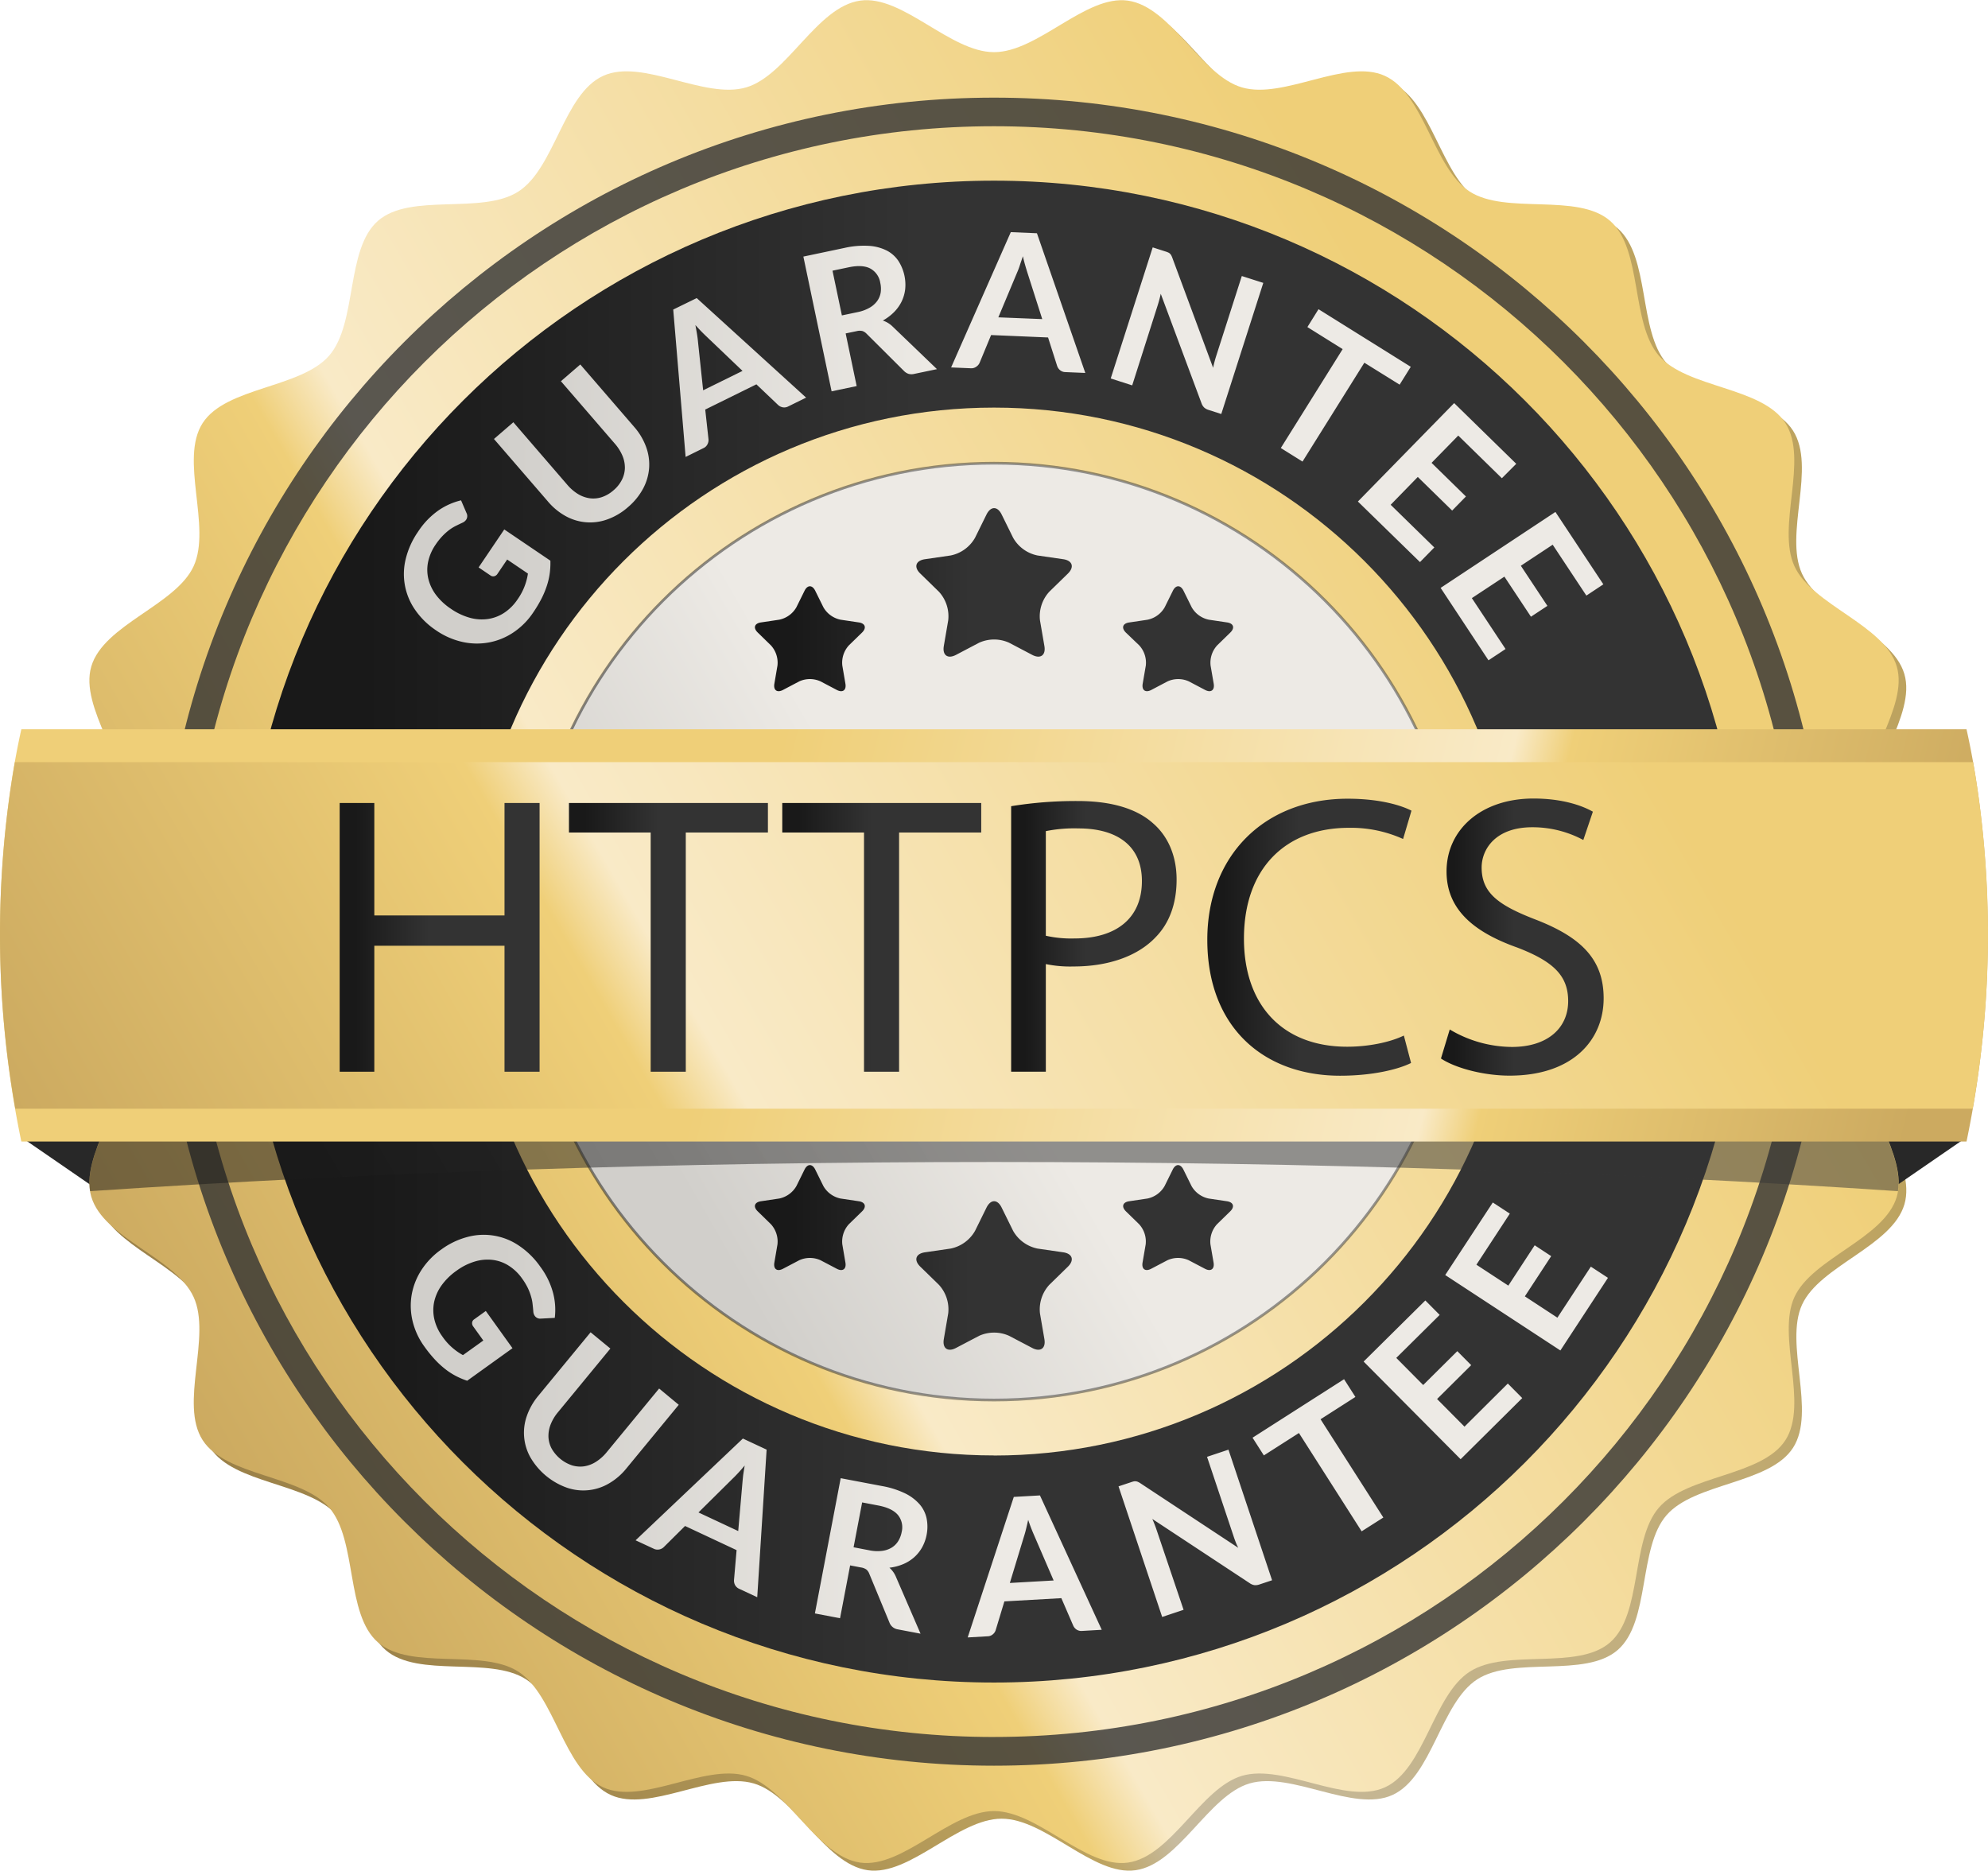 <svg xmlns="http://www.w3.org/2000/svg" xmlns:xlink="http://www.w3.org/1999/xlink" viewBox="0 0 732.92 689.76"><defs><style>.cls-1{isolation:isolate;}.cls-2{fill:url(#linear-gradient);}.cls-3{fill:#282828;}.cls-4{fill:url(#linear-gradient-2);}.cls-5{fill:#333;opacity:0.8;}.cls-10,.cls-5,.cls-7{mix-blend-mode:overlay;}.cls-6{fill:url(#linear-gradient-3);}.cls-10,.cls-7{opacity:0.5;}.cls-8{fill:url(#linear-gradient-4);}.cls-9{fill:url(#linear-gradient-5);}.cls-10{fill:url(#linear-gradient-6);}.cls-11{fill:url(#linear-gradient-7);}.cls-12{fill:url(#linear-gradient-8);}.cls-13{fill:url(#linear-gradient-9);}.cls-14{fill:url(#linear-gradient-10);}.cls-15{fill:url(#linear-gradient-11);}.cls-16{fill:url(#linear-gradient-12);}.cls-17{fill:url(#linear-gradient-13);}.cls-18{fill:url(#linear-gradient-14);}.cls-19{fill:url(#linear-gradient-15);}.cls-20{fill:url(#linear-gradient-16);}</style><linearGradient id="linear-gradient" x1="69.22" y1="519.52" x2="669.32" y2="173.05" gradientUnits="userSpaceOnUse"><stop offset="0" stop-color="#9a8048"/><stop offset="0.3" stop-color="#bda35f"/><stop offset="0.34" stop-color="#c7bb9f"/><stop offset="0.85" stop-color="#bda35f"/><stop offset="1" stop-color="#bda35f"/></linearGradient><linearGradient id="linear-gradient-2" x1="66.41" y1="516.71" x2="666.51" y2="170.24" gradientUnits="userSpaceOnUse"><stop offset="0" stop-color="#ccaa60"/><stop offset="0.3" stop-color="#efcf78"/><stop offset="0.34" stop-color="#f9eac7"/><stop offset="0.85" stop-color="#efcf78"/><stop offset="1" stop-color="#efcf78"/></linearGradient><linearGradient id="linear-gradient-3" x1="216.87" y1="429.84" x2="516.05" y2="257.11" gradientTransform="matrix(0.17, 0.98, -0.98, 0.17, 641.36, -76.88)" gradientUnits="userSpaceOnUse"><stop offset="0.08" stop-color="#d1cfcb"/><stop offset="0.45" stop-color="#edeae5"/><stop offset="1" stop-color="#edeae5"/></linearGradient><linearGradient id="linear-gradient-4" x1="193.26" y1="343.48" x2="539.66" y2="343.48" gradientUnits="userSpaceOnUse"><stop offset="0.08" stop-color="#191919"/><stop offset="0.45" stop-color="#333"/><stop offset="1" stop-color="#333"/></linearGradient><linearGradient id="linear-gradient-5" x1="89.59" y1="343.48" x2="643.32" y2="343.48" xlink:href="#linear-gradient-4"/><linearGradient id="linear-gradient-6" x1="102.62" y1="559.36" x2="628.58" y2="255.7" xlink:href="#linear-gradient-4"/><linearGradient id="linear-gradient-7" x1="148.86" y1="344.63" x2="592.81" y2="344.63" gradientTransform="matrix(1, 0, 0, 1, 0, 0)" xlink:href="#linear-gradient-3"/><linearGradient id="linear-gradient-8" x1="700.87" y1="427.55" x2="200.97" y2="303.97" xlink:href="#linear-gradient-2"/><linearGradient id="linear-gradient-9" x1="278.35" y1="342.49" x2="454.56" y2="342.49" xlink:href="#linear-gradient-4"/><linearGradient id="linear-gradient-10" x1="68.16" y1="517.06" x2="664.84" y2="172.57" xlink:href="#linear-gradient-2"/><linearGradient id="linear-gradient-11" x1="125.23" y1="345.6" x2="198.88" y2="345.6" xlink:href="#linear-gradient-4"/><linearGradient id="linear-gradient-12" x1="209.76" y1="345.6" x2="283.11" y2="345.6" xlink:href="#linear-gradient-4"/><linearGradient id="linear-gradient-13" x1="288.4" y1="345.6" x2="361.75" y2="345.6" xlink:href="#linear-gradient-4"/><linearGradient id="linear-gradient-14" x1="372.78" y1="345.23" x2="433.78" y2="345.23" xlink:href="#linear-gradient-4"/><linearGradient id="linear-gradient-15" x1="445.1" y1="345.53" x2="520.37" y2="345.53" xlink:href="#linear-gradient-4"/><linearGradient id="linear-gradient-16" x1="531.24" y1="345.53" x2="591.22" y2="345.53" xlink:href="#linear-gradient-4"/></defs><title>guarantee</title><g class="cls-1"><g id="Calque_2" data-name="Calque 2"><g id="Capa_1" data-name="Capa 1"><path class="cls-2" d="M716.07,346.29c0,16.21-23.51,30.58-25.73,46.18-2.27,16,16.22,36.36,11.77,51.55-4.53,15.44-31.14,22.59-37.74,37s5.29,39.38-3.32,52.76-36.21,12.82-46.66,24.87-5.94,39.24-18,49.7-38.29,2.13-51.76,10.8-16.66,36-31.25,42.64c-14.43,6.6-37.25-8.78-52.69-4.25-15.18,4.45-26.07,29.75-42.06,32-15.6,2.23-33.13-19-49.35-19s-33.75,21.21-49.36,19c-16-2.28-26.87-27.58-42.05-32-15.45-4.53-38.27,10.85-52.7,4.25-14.59-6.67-17.87-34-31.25-42.64s-39.71-.35-51.76-10.8-7.54-37.63-18-49.7-38-11.41-46.65-24.87,3.35-38.17-3.33-52.77c-6.6-14.43-33.21-21.58-37.73-37-4.45-15.18,14-35.55,11.76-51.54-2.22-15.6-25.73-30-25.73-46.18S46,315.71,48.19,300.1c2.28-16-16.21-36.36-11.76-51.54,4.53-15.45,31.13-22.6,37.73-37,6.68-14.59-5.29-39.37,3.33-52.76s36.2-12.82,46.65-24.87,5.94-39.23,18-49.7,38.29-2.13,51.75-10.8,16.66-36,31.26-42.64c14.43-6.6,37.24,8.78,52.69,4.26C293,30.55,303.92,5.25,319.91,3c15.61-2.22,33.14,19,49.36,19S403,.75,418.62,3c16,2.28,26.88,27.58,42.06,32,15.44,4.52,38.26-10.86,52.69-4.26,14.6,6.68,17.87,34,31.26,42.65s39.7.34,51.75,10.79,7.55,37.63,18,49.7,38,11.42,46.65,24.88-3.35,38.17,3.32,52.76c6.6,14.43,33.21,21.58,37.74,37,4.45,15.18-14.05,35.55-11.77,51.54C692.56,315.71,716.07,330.07,716.07,346.29Z"/><polygon class="cls-3" points="7.87 419.3 66.84 459.9 66.84 419.63 7.87 419.3"/><polygon class="cls-3" points="725.04 419.3 666.07 459.9 666.07 419.63 725.04 419.3"/><path class="cls-4" d="M713.26,343.48c0,16.22-23.5,30.58-25.72,46.18-2.28,16,16.21,36.37,11.76,51.55-4.53,15.44-31.13,22.59-37.74,37s5.3,39.38-3.32,52.76-36.2,12.83-46.65,24.88-6,39.23-18,49.7-38.29,2.12-51.75,10.79-16.66,36-31.26,42.64c-14.43,6.61-37.25-8.78-52.69-4.25-15.18,4.45-26.07,29.76-42.06,32-15.6,2.23-33.13-19-49.35-19s-33.75,21.2-49.35,19c-16-2.27-26.88-27.58-42.06-32-15.45-4.53-38.26,10.86-52.7,4.25-14.59-6.67-17.87-34-31.25-42.64s-39.71-.35-51.76-10.79-7.54-37.64-18-49.71-38-11.41-46.65-24.87,3.35-38.17-3.33-52.76-33.2-21.59-37.73-37c-4.45-15.18,14-35.56,11.76-51.55-2.22-15.6-25.72-30-25.72-46.18s23.5-30.58,25.72-46.18c2.28-16-16.21-36.37-11.76-51.55,4.53-15.45,31.13-22.6,37.74-37,6.67-14.6-5.3-39.38,3.32-52.76s36.2-12.83,46.65-24.88,6-39.23,18-49.7,38.29-2.13,51.75-10.79,16.66-36,31.26-42.65c14.43-6.6,37.25,8.79,52.69,4.26,15.18-4.45,26.07-29.76,42.06-32,15.6-2.22,33.13,19,49.35,19s33.75-21.2,49.35-19c16,2.28,26.88,27.59,42.06,32,15.45,4.53,38.26-10.86,52.69-4.26,14.6,6.68,17.88,34,31.26,42.65s39.71.34,51.75,10.79,7.55,37.63,18,49.71,38,11.41,46.65,24.87-3.35,38.17,3.33,52.76c6.6,14.43,33.2,21.58,37.73,37,4.45,15.18-14,35.56-11.76,51.55C689.76,312.9,713.26,327.26,713.26,343.48Z"/><path class="cls-5" d="M366.46,36C196.64,36,59,173.66,59,343.48S196.64,651,366.46,651,674,513.3,674,343.48,536.29,36,366.46,36Zm0,604.42c-164,0-296.93-132.94-296.93-296.93S202.46,46.54,366.46,46.54s296.93,133,296.93,296.94S530.46,640.41,366.46,640.41Z"/><circle class="cls-6" cx="366.46" cy="343.48" r="172.7" transform="translate(-35.24 644.99) rotate(-80.04)"/><g class="cls-7"><path class="cls-8" d="M366.46,516.68c-95.5,0-173.2-77.7-173.2-173.2s77.7-173.2,173.2-173.2,173.2,77.7,173.2,173.2S462,516.68,366.46,516.68Zm0-345.4c-94.95,0-172.2,77.25-172.2,172.2s77.25,172.2,172.2,172.2,172.2-77.25,172.2-172.2S461.41,171.28,366.46,171.28Z"/></g><path class="cls-9" d="M366.46,66.61c-152.91,0-276.87,124-276.87,276.87s124,276.86,276.87,276.86,276.86-124,276.86-276.86S519.37,66.61,366.46,66.61Zm0,470c-106.68,0-193.17-86.48-193.17-193.16s86.49-193.17,193.17-193.17S559.62,236.8,559.62,343.48,473.14,536.64,366.46,536.64Z"/><path class="cls-10" d="M696.28,373H36.64c4.29,5.5,7.93,11,8.74,16.7,2.18,15.28-14.55,34.54-12.17,49.47,103.19-6.93,215.58-10.75,333.25-10.75s230.06,3.82,333.25,10.75c2.37-14.93-14.35-34.19-12.17-49.47C688.35,384,692,378.46,696.28,373Z"/><path class="cls-11" d="M548.76,243.45l6.29-4.17-12.42-18.76,12-7.92,9.79,14.78,6.06-4-9.79-14.79,11.74-7.76,12.42,18.76,6.26-4.15-17.67-26.69-42.32,28Zm-25.25-36.21,5.28-5.4L512.7,186.11l10-10.26,12.67,12.39,5.08-5.19-12.67-12.4,9.84-10.06,16.08,15.73L559,171l-22.89-22.38-35.49,36.29ZM248.2,114.13l4.57,54.34,6.57-3.25a3.06,3.06,0,0,0,1.52-1.49,3.28,3.28,0,0,0,.34-1.81L260,151l18.86-9.3,8,7.61a3.45,3.45,0,0,0,1.7.86,3.17,3.17,0,0,0,2.08-.34l6.55-3.23-40.33-36.7Zm12.55,10.21,13,12.41-14.52,7.15-1.89-17.81c-.07-.83-.19-1.77-.36-2.83s-.38-2.21-.61-3.42c.82.92,1.61,1.77,2.36,2.53S260.17,123.79,260.75,124.34ZM208.5,190.26a18.6,18.6,0,0,0,15.35,1.26,23.38,23.38,0,0,0,7.67-4.54,23.64,23.64,0,0,0,5.62-6.92,19.11,19.11,0,0,0,2.18-7.63,18.82,18.82,0,0,0-1.16-7.76,23.2,23.2,0,0,0-4.37-7.29l-19.85-23-7.15,6.17,19.86,23a16.55,16.55,0,0,1,2.84,4.5,11.37,11.37,0,0,1,.89,4.52,10.17,10.17,0,0,1-1.1,4.32,12.3,12.3,0,0,1-3.11,3.89,12.46,12.46,0,0,1-4.3,2.51,10,10,0,0,1-4.44.42,11.51,11.51,0,0,1-4.33-1.56,16.54,16.54,0,0,1-4-3.47l-19.84-23-7.15,6.17,19.86,23A23.23,23.23,0,0,0,208.5,190.26ZM160.76,232.4a27.67,27.67,0,0,0,9.7,4.27,24.52,24.52,0,0,0,9.79.2,24.13,24.13,0,0,0,9-3.68,26.51,26.51,0,0,0,7.33-7.37,48.87,48.87,0,0,0,3-5,34,34,0,0,0,2-4.76,25.44,25.44,0,0,0,1.09-4.65,28.08,28.08,0,0,0,.24-4.69l-17-11.52-9.46,14,4.42,3a1.67,1.67,0,0,0,1.32.26,2,2,0,0,0,1.23-.91l3.56-5.26,7.65,5.18a22,22,0,0,1-3.85,9.56,17.52,17.52,0,0,1-4.77,4.82,14.82,14.82,0,0,1-5.93,2.34,16.41,16.41,0,0,1-6.71-.38,23.26,23.26,0,0,1-7.16-3.37,22.35,22.35,0,0,1-5.46-5.09,16.26,16.26,0,0,1-2.82-5.9,14.32,14.32,0,0,1-.09-6.32,17.56,17.56,0,0,1,2.76-6.33,23.52,23.52,0,0,1,2.56-3.21,21.62,21.62,0,0,1,2.45-2.19,15.92,15.92,0,0,1,2.42-1.5c.81-.4,1.6-.78,2.39-1.15a3.17,3.17,0,0,0,1.43-1.12,2.44,2.44,0,0,0,.13-2.5l-2-4.66a24.72,24.72,0,0,0-8.29,3.69,28.58,28.58,0,0,0-7.56,7.87,30.07,30.07,0,0,0-4.57,10.13,23.1,23.1,0,0,0,3.6,18.85A28.53,28.53,0,0,0,160.76,232.4ZM480.2,170.18,503,133.73l13,8.09,4.11-6.58L486.1,114,482,120.59l13,8.13-22.8,36.46Zm-154.72-52a18.38,18.38,0,0,0,4.19-3.17,14.82,14.82,0,0,0,2.77-3.92,14.11,14.11,0,0,0,1.28-4.5,16.28,16.28,0,0,0-2.55-10.46,11.55,11.55,0,0,0-4.35-3.8,16.86,16.86,0,0,0-6.56-1.69,32,32,0,0,0-8.93.77L296.18,94.6l10.41,49.68,9.24-1.94-4.06-19.41,4-.83a4.66,4.66,0,0,1,2.15-.06,3.79,3.79,0,0,1,1.56,1l13.78,13.72a4.24,4.24,0,0,0,1.71,1.08,4.14,4.14,0,0,0,2.14,0l8.32-1.74L329.1,120.41A9.43,9.43,0,0,0,325.48,118.19Zm-.8-10.3a7.42,7.42,0,0,1-1.3,3.12,8.92,8.92,0,0,1-2.82,2.47,14.6,14.6,0,0,1-4.41,1.61l-5.77,1.21-3.46-16.49,5.91-1.24c3.41-.72,6.09-.57,8,.43a7.24,7.24,0,0,1,3.7,5.29A9.56,9.56,0,0,1,324.68,107.89ZM360,135.15a3.32,3.32,0,0,0,1.17-1.43l4.22-10.19,21,.89,3.35,10.5a3.48,3.48,0,0,0,1.08,1.57,3.17,3.17,0,0,0,2,.7l7.3.31L382.29,86l-9.64-.41-22,49.88,7.33.31A3.11,3.11,0,0,0,360,135.15Zm15-34.72c.34-.76.68-1.64,1-2.66s.73-2.11,1.11-3.29c.27,1.21.56,2.32.86,3.36s.57,1.92.81,2.68l5.47,17.13L368.06,117Zm51.85,12c.18-.58.37-1.23.56-1.94s.37-1.44.53-2.17l15,40.29a4.2,4.2,0,0,0,1,1.64,4.38,4.38,0,0,0,1.67.9l4.64,1.49,15.49-48.34-7.92-2.53-9.41,29.38c-.21.64-.42,1.35-.62,2.1s-.39,1.54-.55,2.35l-15-40.45a7.08,7.08,0,0,0-.43-1,2.62,2.62,0,0,0-.48-.63,2.23,2.23,0,0,0-.65-.43,8.55,8.55,0,0,0-1-.37l-4.71-1.51-15.48,48.33,7.92,2.54Zm72.85,402.61-4.18-6.54-33.74,21.57,4.17,6.53,12.93-8.26L502,564.59l8-5.09-23.15-36.23ZM445,537.12l9.78,29.26c.21.65.46,1.34.74,2.07s.6,1.47,1,2.22l-36-23.75a6.74,6.74,0,0,0-.92-.53,2.57,2.57,0,0,0-.75-.23,2.67,2.67,0,0,0-.79,0,8.42,8.42,0,0,0-1,.29l-4.69,1.56,16.09,48.15,7.89-2.64L426.38,564c-.19-.58-.42-1.21-.69-1.9s-.55-1.38-.86-2.07l35.88,23.66a4.2,4.2,0,0,0,1.77.74,4.36,4.36,0,0,0,1.87-.26l4.63-1.54L452.9,534.48ZM339.09,554.69a17.06,17.06,0,0,0-5.4-4.09,32.53,32.53,0,0,0-8.54-2.71L309.94,545l-9.51,49.86,9.27,1.77,3.72-19.48,4,.76a4.6,4.6,0,0,1,2,.77,3.83,3.83,0,0,1,1.05,1.53l7.44,18a3.93,3.93,0,0,0,3.12,2.53l8.35,1.59-9-20.79A9.32,9.32,0,0,0,327.9,578a18.38,18.38,0,0,0,5.09-1.32,14.57,14.57,0,0,0,4.06-2.55,13.9,13.9,0,0,0,2.92-3.66,15.62,15.62,0,0,0,1.65-4.61,15.44,15.44,0,0,0,0-6A11.61,11.61,0,0,0,339.09,554.69Zm-6.67,10.16a9.74,9.74,0,0,1-1.29,3.37,7.38,7.38,0,0,1-2.4,2.38,9,9,0,0,1-3.55,1.2,14.44,14.44,0,0,1-4.7-.22l-5.79-1.11,3.16-16.54,5.93,1.13c3.42.65,5.84,1.82,7.25,3.49A7.2,7.2,0,0,1,332.42,564.85ZM586.5,467l-12.33,18.82-12-7.86,9.71-14.83-6.08-4L556.08,474l-11.77-7.71,12.32-18.83-6.28-4.11L532.81,470.1l42.46,27.81,17.54-26.78Zm-46.58,59-10.11-10.19,12.58-12.49-5.12-5.16-12.58,12.49-9.92-10,16-15.85-5.29-5.33L502.73,502l35.76,36,22.72-22.54-5.32-5.36ZM373.76,551.9l-17,51.81,7.33-.42a3,3,0,0,0,2-.78,3.18,3.18,0,0,0,1-1.53l3.2-10.56,21-1.19,4.38,10.12a3.44,3.44,0,0,0,1.22,1.46,3.22,3.22,0,0,0,2,.5l7.29-.42L383.4,551.35Zm-1.46,31.73,5.21-17.14c.26-.79.52-1.71.77-2.75s.52-2.17.78-3.38c.39,1.17.79,2.25,1.18,3.25s.76,1.86,1.08,2.59l7.13,16.51ZM195.78,478a14.72,14.72,0,0,1,.57,2.79c.1.9.19,1.78.26,2.65a3.2,3.2,0,0,0,.55,1.72,2.44,2.44,0,0,0,2.3,1l5.07-.27a24.57,24.57,0,0,0-.59-9.06,28.48,28.48,0,0,0-4.76-9.82,30,30,0,0,0-7.92-7.79,23.07,23.07,0,0,0-18.93-3.16,28.56,28.56,0,0,0-9.61,4.6,27.71,27.71,0,0,0-7.37,7.62,24.68,24.68,0,0,0-3.58,9.11,24.24,24.24,0,0,0,.34,9.69,26.46,26.46,0,0,0,4.38,9.43,46.93,46.93,0,0,0,3.66,4.54,32.52,32.52,0,0,0,3.77,3.54,25.42,25.42,0,0,0,4,2.64,27.63,27.63,0,0,0,4.32,1.84l16.7-12-9.84-13.72-4.33,3.11a1.65,1.65,0,0,0-.71,1.15,2,2,0,0,0,.42,1.47l3.71,5.16-7.51,5.38a21.94,21.94,0,0,1-7.64-6.93,17.51,17.51,0,0,1-2.87-6.14,14.94,14.94,0,0,1-.14-6.38,16.46,16.46,0,0,1,2.69-6.16,23.07,23.07,0,0,1,5.64-5.54,22,22,0,0,1,6.67-3.35,16.1,16.1,0,0,1,6.51-.61,14.18,14.18,0,0,1,5.95,2.1,17.38,17.38,0,0,1,5,4.79,23.07,23.07,0,0,1,2.12,3.51A20,20,0,0,1,195.78,478Zm38.54,89.9L241,571a3.15,3.15,0,0,0,2.11.26,3.24,3.24,0,0,0,1.62-.87l7.83-7.77,19,8.9-.95,11a3.5,3.5,0,0,0,.38,1.87,3.26,3.26,0,0,0,1.57,1.41l6.61,3.09,3.46-54.42-8.75-4.09ZM274,543.78c-.12,1.07-.21,2-.28,2.8l-1.56,17.91-14.65-6.86L270.27,545c.6-.57,1.26-1.26,2-2.06s1.48-1.66,2.28-2.61C274.33,541.57,274.17,542.72,274,543.78Zm-31-31.84-19.32,23.47a16.54,16.54,0,0,1-4,3.57,11.32,11.32,0,0,1-4.31,1.64,10.35,10.35,0,0,1-4.44-.34,13.66,13.66,0,0,1-7.57-6.23,10,10,0,0,1-1.16-4.3,11.57,11.57,0,0,1,.8-4.54,16.31,16.31,0,0,1,2.74-4.57l19.29-23.44-7.29-6-19.32,23.47a23.66,23.66,0,0,0-4.19,7.39,18.55,18.55,0,0,0,1.36,15.34,25.41,25.41,0,0,0,13.55,11.15,18.6,18.6,0,0,0,15.34-1.6,23.27,23.27,0,0,0,6.44-5.54l19.32-23.47Z"/><path class="cls-12" d="M0,344.88a374.07,374.07,0,0,0,7.87,76H725a373.37,373.37,0,0,0,7.88-76c0-26-2.73-53-7.88-76H7.87C2.73,291.88,0,318.88,0,344.88Z"/><path class="cls-13" d="M316.61,442.89l-6.71-1a9.5,9.5,0,0,1-6.35-4.61l-3-6.08c-1.08-2.18-2.85-2.18-3.93,0l-3,6.08a9.5,9.5,0,0,1-6.35,4.61l-6.7,1c-2.41.35-3,2-1.21,3.73l4.85,4.73a9.49,9.49,0,0,1,2.42,7.46l-1.14,6.68c-.42,2.4,1,3.44,3.17,2.3l6-3.15a9.51,9.51,0,0,1,7.85,0l6,3.15c2.16,1.14,3.59.1,3.17-2.3l-1.14-6.68a9.49,9.49,0,0,1,2.42-7.46l4.86-4.73C319.56,444.92,319,443.24,316.61,442.89Zm0-213.41-6.71-1a9.47,9.47,0,0,1-6.35-4.61l-3-6.07c-1.08-2.19-2.85-2.19-3.93,0l-3,6.07a9.47,9.47,0,0,1-6.35,4.61l-6.7,1c-2.41.35-3,2-1.21,3.73l4.85,4.73a9.48,9.48,0,0,1,2.42,7.45l-1.14,6.68c-.42,2.4,1,3.44,3.17,2.31l6-3.16a9.51,9.51,0,0,1,7.85,0l6,3.16c2.16,1.13,3.59.09,3.17-2.31l-1.14-6.68a9.48,9.48,0,0,1,2.42-7.45l4.86-4.73C319.56,231.5,319,229.83,316.61,229.48ZM452.33,442.89l-6.71-1a9.48,9.48,0,0,1-6.34-4.61l-3-6.08c-1.08-2.18-2.84-2.18-3.92,0l-3,6.08a9.48,9.48,0,0,1-6.34,4.61l-6.71,1c-2.41.35-2.95,2-1.21,3.73l4.85,4.73a9.46,9.46,0,0,1,2.43,7.46l-1.15,6.68c-.41,2.4,1,3.44,3.17,2.3l6-3.15a9.49,9.49,0,0,1,7.84,0l6,3.15c2.15,1.14,3.58.1,3.17-2.3l-1.15-6.68a9.46,9.46,0,0,1,2.43-7.46l4.85-4.73C455.29,444.92,454.74,443.24,452.33,442.89ZM420,237.94a9.45,9.45,0,0,1,2.43,7.45l-1.15,6.68c-.41,2.4,1,3.44,3.17,2.31l6-3.16a9.49,9.49,0,0,1,7.84,0l6,3.16c2.15,1.13,3.58.09,3.17-2.31l-1.15-6.68a9.45,9.45,0,0,1,2.43-7.45l4.85-4.73c1.75-1.71,1.2-3.38-1.21-3.73l-6.71-1a9.45,9.45,0,0,1-6.34-4.61l-3-6.07c-1.08-2.19-2.84-2.19-3.92,0l-3,6.07A9.45,9.45,0,0,1,423,228.5l-6.71,1c-2.41.35-2.95,2-1.21,3.73Zm-28-31.76-9.49-1.38a13.38,13.38,0,0,1-9-6.53l-4.24-8.6c-1.53-3.09-4-3.09-5.56,0l-4.24,8.6a13.38,13.38,0,0,1-9,6.53L341,206.18c-3.42.5-4.19,2.88-1.72,5.28l6.87,6.7a13.38,13.38,0,0,1,3.43,10.56l-1.62,9.46c-.58,3.4,1.44,4.87,4.49,3.27l8.5-4.47a13.43,13.43,0,0,1,11.1,0l8.5,4.47c3.05,1.6,5.07.13,4.49-3.27l-1.63-9.46a13.42,13.42,0,0,1,3.44-10.56l6.87-6.7C396.15,209.06,395.38,206.68,392,206.18Zm0,255.54-9.49-1.38a13.41,13.41,0,0,1-9-6.53l-4.24-8.6c-1.53-3.1-4-3.1-5.56,0l-4.24,8.6a13.41,13.41,0,0,1-9,6.53L341,461.72c-3.42.5-4.19,2.87-1.72,5.28l6.87,6.7a13.38,13.38,0,0,1,3.43,10.56l-1.62,9.46c-.58,3.4,1.44,4.87,4.49,3.26l8.5-4.46a13.43,13.43,0,0,1,11.1,0l8.5,4.46c3.05,1.61,5.07.14,4.49-3.26l-1.63-9.46a13.42,13.42,0,0,1,3.44-10.56l6.87-6.7C396.15,464.59,395.38,462.22,392,461.72Z"/><path class="cls-14" d="M0,344.88a368.15,368.15,0,0,0,5.64,63.89H727.28A369.8,369.8,0,0,0,727.44,281H5.48A369.71,369.71,0,0,0,0,344.88Z"/><path class="cls-15" d="M138,296.06v41.46H186V296.06h12.93v99.08H186V348.69H138v46.45H125.23V296.06Z"/><path class="cls-16" d="M239.89,306.94H209.76V296.06h73.35v10.88H252.83v88.2H239.89Z"/><path class="cls-17" d="M318.54,306.94H288.4V296.06h73.35v10.88H331.47v88.2H318.54Z"/><path class="cls-18" d="M372.78,297.24a148.11,148.11,0,0,1,24.55-1.91c12.64,0,21.9,2.94,27.78,8.23,5.44,4.7,8.67,11.9,8.67,20.73s-2.64,16-7.64,21.16c-6.76,7.21-17.79,10.88-30.28,10.88a44.31,44.31,0,0,1-10.29-.88v39.69H372.78ZM385.57,345a42.61,42.61,0,0,0,10.58,1c15.44,0,24.84-7.5,24.84-21.17,0-13.08-9.26-19.4-23.37-19.4a53.5,53.5,0,0,0-12.05,1Z"/><path class="cls-19" d="M520.22,391.91c-4.7,2.35-14.11,4.7-26.17,4.7-27.93,0-48.95-17.64-48.95-50.13,0-31,21-52,51.75-52,12.34,0,20.14,2.65,23.52,4.41l-3.09,10.44a46.6,46.6,0,0,0-20-4.12c-23.23,0-38.67,14.85-38.67,40.87,0,24.26,14,39.84,38.08,39.84,7.79,0,15.73-1.62,20.87-4.12Z"/><path class="cls-20" d="M534.48,379.56A45.28,45.28,0,0,0,557.41,386c13.08,0,20.73-6.91,20.73-16.91,0-9.26-5.3-14.55-18.67-19.7-16.17-5.73-26.17-14.11-26.17-28.08,0-15.43,12.79-26.9,32.05-26.9,10.14,0,17.49,2.36,21.9,4.85l-3.53,10.44a39.5,39.5,0,0,0-18.81-4.7c-13.53,0-18.67,8.08-18.67,14.85,0,9.26,6,13.81,19.69,19.11,16.76,6.46,25.29,14.55,25.29,29.1,0,15.29-11.32,28.52-34.69,28.52-9.56,0-20-2.79-25.29-6.32Z"/></g></g></g></svg>